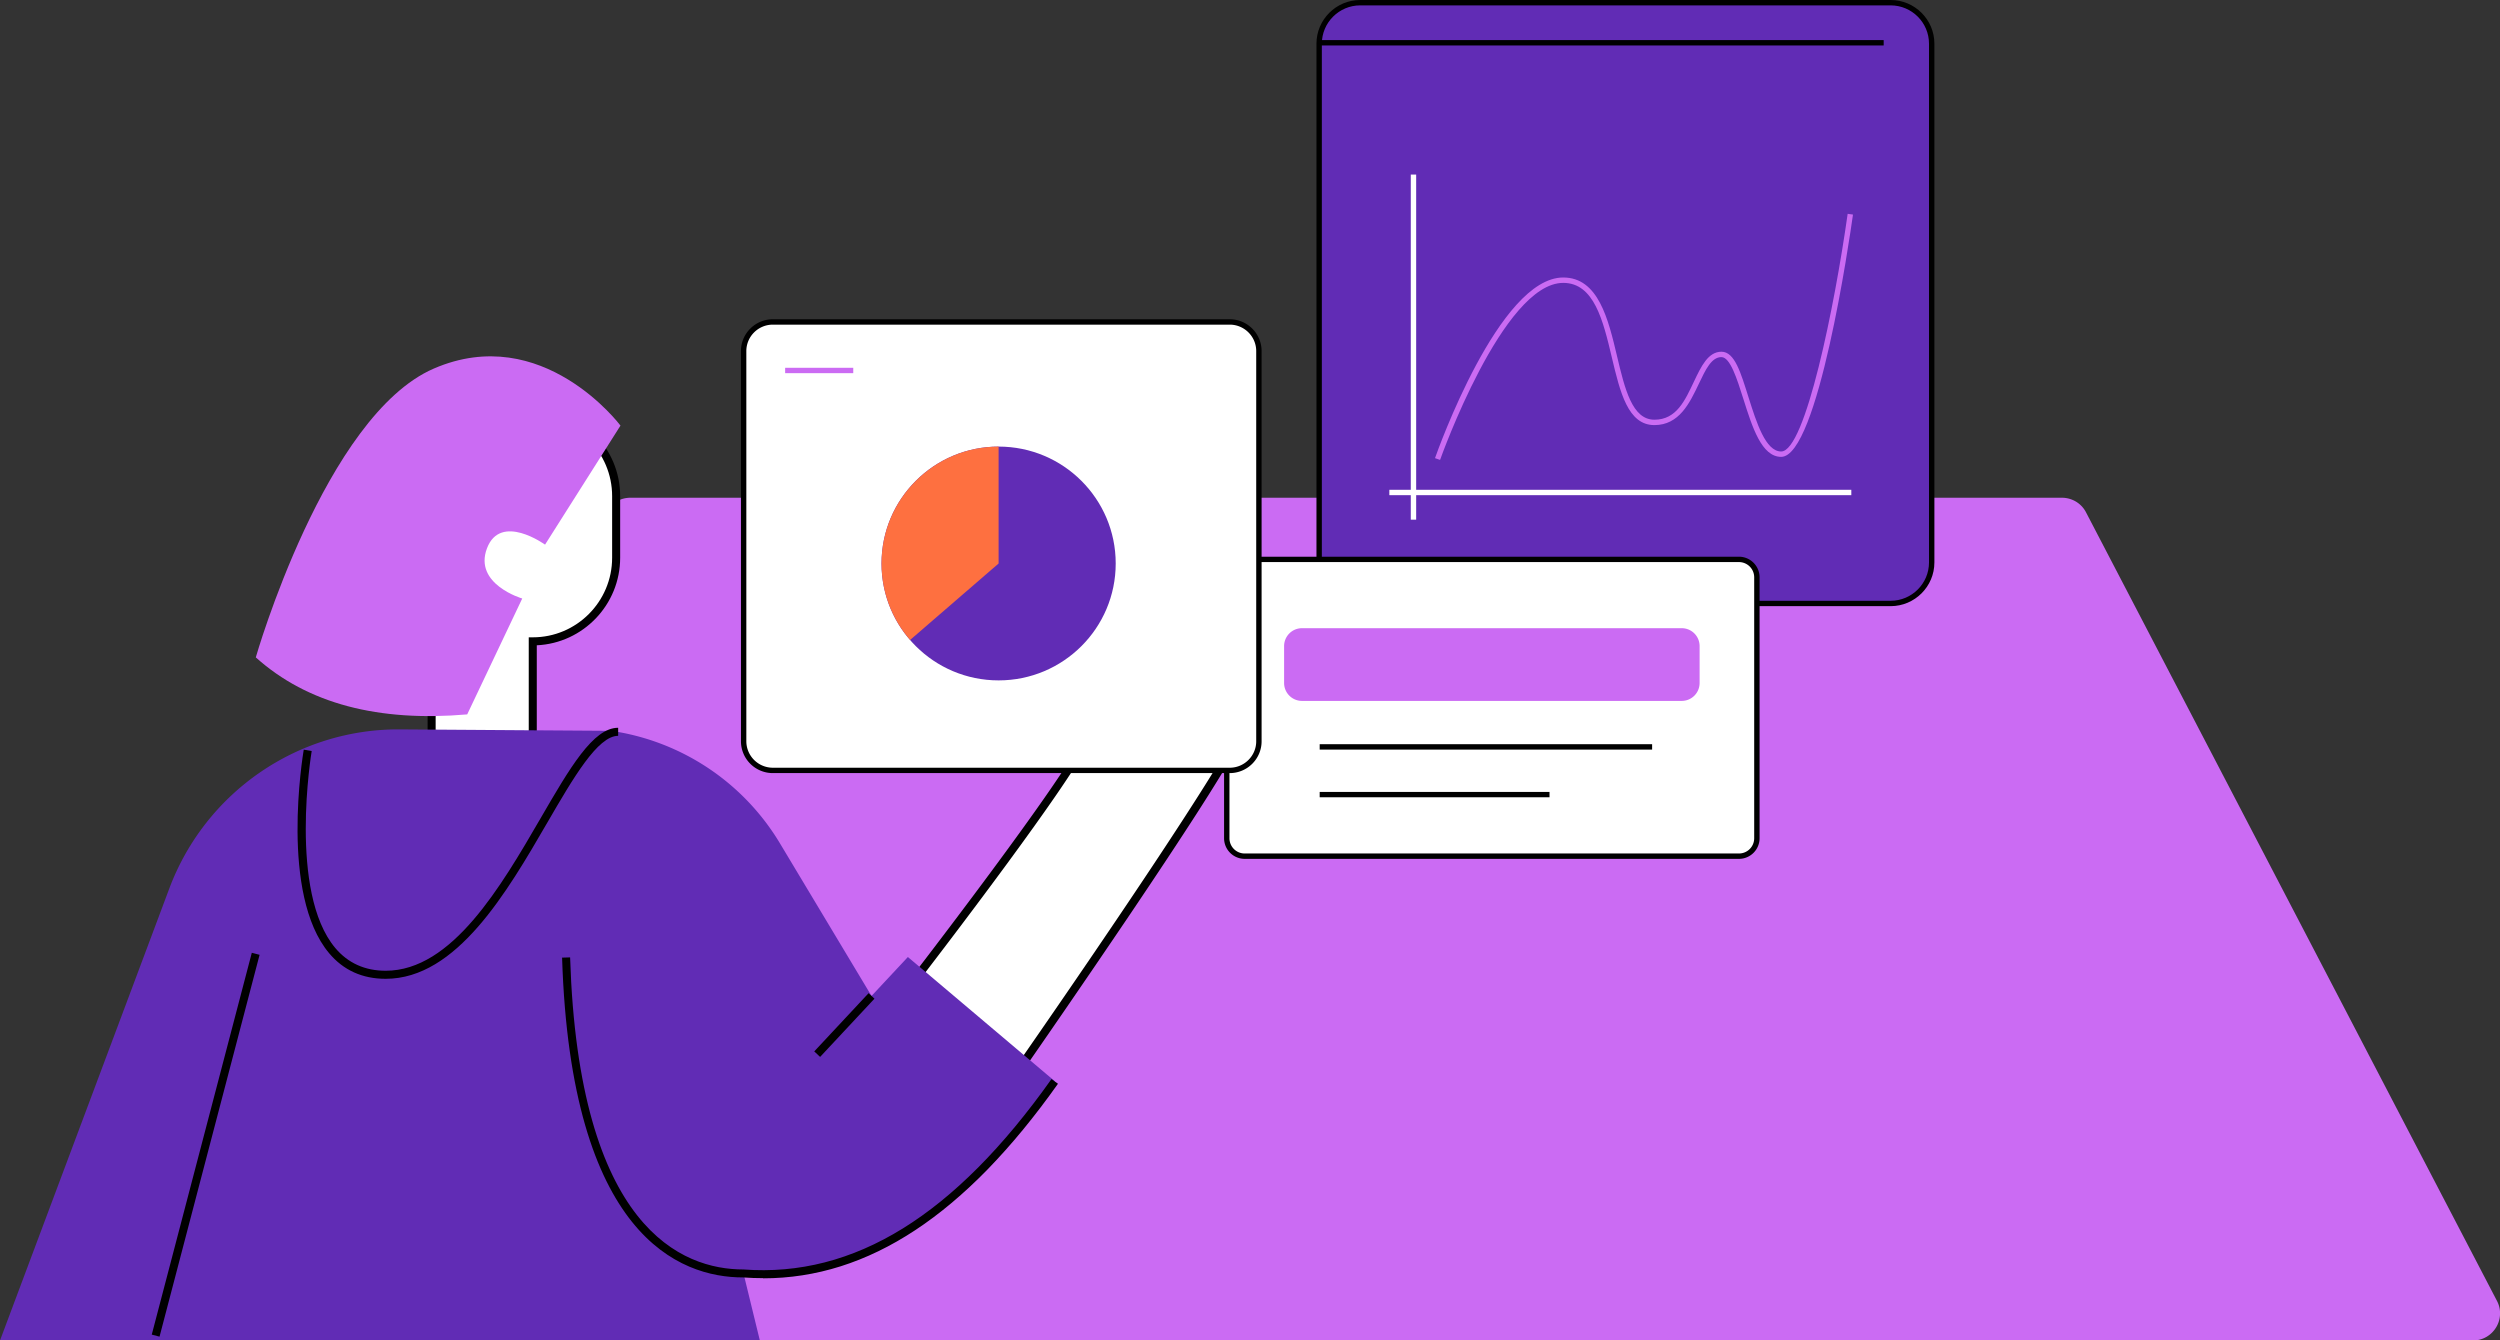 <svg xmlns="http://www.w3.org/2000/svg" width="442" height="237" fill="none"><rect width="100%" height="100%" fill="#333333" stroke="none"/><g clip-path="url(#a)"><path fill="#CB6BF3" d="m25.671 229.776 81.616-139.395A4.83 4.83 0 0 1 111.445 88h253.097c1.801 0 3.454.995 4.272 2.593l72.646 139.395c1.67 3.196-.655 7.012-4.272 7.012H29.829c-3.716 0-6.04-4.012-4.158-7.224"/></g><g clip-path="url(#b)"><path fill="#fff" d="M94.194 72.94H76.312v59.518h17.882v-19.066c8.138 0 14.742-6.621 14.742-14.78V87.72c0-8.16-6.604-14.78-14.742-14.78"/><path fill="#000" d="M94.903 133.169H75.602V72.227h18.59c8.523 0 15.453 6.948 15.453 15.492V98.61c0 8.302-6.547 15.094-14.742 15.478zm-17.881-1.424h16.46v-19.066h.71c7.741 0 14.033-6.307 14.033-14.068V87.72c0-7.76-6.292-14.068-14.032-14.068H77.022z"/><path fill="#CB6BF3" d="M45.22 116.24s12.243-42.745 31.474-51.075c19.23-8.33 33.007 10.081 33.007 10.081L96.365 96.292s-7.869-5.696-10.269.655c-2.4 6.35 6.235 8.87 6.235 8.87l-9.729 20.49c-15.651 1.353-28.22-1.865-37.381-10.081z"/><path fill="#fff" d="M160.917 174.233s29.072-37.591 31.26-43.941c2.187-6.351 4.374-16.517 7.087-17.457s.227 6.692.966 6.792c.738.099 14.742-23.722 16.546-22.042s-8.863 21.23-8.493 21.714 3.493-2.164 4.829-.327-.881 3.944-.64 4.528c.242.584 2.273-1.837 3.864-.328 1.59 1.51-2.216 4.998-1.605 5.497.61.498 3.053-2.321 4.516 0 1.463 2.32-42.551 65.271-42.551 65.271l-15.794-19.707z"/><path fill="#000" d="m176.753 195.137-16.745-20.889.341-.441c.284-.37 29.03-37.577 31.16-43.742.569-1.623 1.108-3.474 1.705-5.439 2.102-7.034 3.636-11.705 5.837-12.459.767-.257 1.264-.029 1.548.199.952.783.767 2.634.398 5.169a310 310 0 0 0 3.096-4.685c6.988-10.708 10.609-15.834 12.342-16.047.313-.043.625.057.852.27 1.236 1.154-.099 5.041-6.007 17.301a167 167 0 0 0-1.833 3.887c1.193-.527 3.139-1.239 4.275.313.98 1.338.512 2.734.029 3.745.866-.37 2.059-.627 3.11.37 1.421 1.353.057 3.446-.838 4.841v.015c1.051-.499 2.727-1.04 3.863.768.455.741 1.151 1.852-20.736 34.288a2623 2623 0 0 1-21.829 31.781l-.54.783zm-14.941-20.903 14.856 18.539c16.844-24.106 41.344-60.216 41.898-63.833-.512-.698-1.08-.584-2.372.071-.668.342-1.364.684-1.918.214-.71-.598-.127-1.481.526-2.492.611-.926 1.619-2.492 1.051-3.033-.597-.569-1.321-.256-2.202.228-.497.27-.88.484-1.32.327l-.299-.099-.199-.371c-.213-.498.043-.982.37-1.609.568-1.067.951-1.964.355-2.776-.511-.684-1.577-.285-2.812.256-.796.356-1.548.684-2.017.071-.355-.484-.384-.512 2.258-5.994 1.946-4.03 6.349-13.185 6.32-15.378-1.945 1.324-8.024 10.65-11.035 15.278-4.431 6.806-4.502 6.778-5.127 6.707l-.299-.043-.255-.285c-.313-.427-.256-1.011-.014-2.663.142-.954.497-3.488.099-3.873 0 0-.057 0-.185.043-1.661.57-3.479 6.636-4.928 11.52-.597 1.979-1.15 3.844-1.719 5.496-2.102 6.08-27.595 39.257-31.032 43.713z"/><path fill="#612CB5" d="m160.505 169.208-6.42 6.877-16.191-26.983a41.84 41.84 0 0 0-29.854-19.891l-37.296-.257c-18.151-.128-34.442 11.121-40.819 28.151L0 236.999h134.343l-2.897-11.875c19.202 0 37.24-9.255 48.488-24.861l6.562-9.099-25.991-21.971z"/><path fill="#000" d="m44.52 168.451-17.69 67.508 1.374.362 17.69-67.509zM134.926 225.979c-1.178 0-2.343-.042-3.536-.128-11.263 0-30.465-7.347-32.013-56.543l1.42-.042c1.506 47.999 19.841 55.176 30.65 55.176 19.571 1.466 37.367-9.555 54.453-33.661l1.15.826c-16.375 23.109-33.461 34.401-52.138 34.401zM68.173 173.053c-4.104 0-7.47-1.524-9.984-4.528-8.735-10.38-4.659-34.943-4.488-35.982l1.406.242c-.043.242-4.147 24.947 4.175 34.828 2.244 2.663 5.241 4.016 8.906 4.016 11.73 0 20.409-14.937 27.368-26.926 5.198-8.956 9.303-16.033 13.734-16.033v1.424c-3.622 0-7.939 7.447-12.513 15.321-7.143 12.317-16.034 27.638-28.59 27.638z"/><path fill="#000" d="m153.566 175.596-9.607 10.293 1.037.973 9.607-10.293z"/></g><path fill="#612CB5" d="M334.263.475h-93.774c-4.011 0-7.262 3.246-7.262 7.25v91.708c0 4.004 3.251 7.25 7.262 7.25h93.774c4.01 0 7.262-3.246 7.262-7.25V7.725c0-4.004-3.252-7.25-7.262-7.25"/><path fill="#000" d="M334.262 107.159h-93.774c-4.264 0-7.738-3.468-7.738-7.726V7.725c0-4.257 3.474-7.725 7.738-7.725h93.774C338.526 0 342 3.468 342 7.725v91.718c0 4.257-3.474 7.725-7.738 7.725zM240.488.95c-3.74 0-6.786 3.041-6.786 6.775v91.718c0 3.734 3.046 6.775 6.786 6.775h93.774c3.741 0 6.786-3.041 6.786-6.775V7.725c0-3.734-3.045-6.775-6.786-6.775z"/><path fill="#000" d="M333.034 7.088h-99.618v.95h99.618z"/><path fill="#fff" d="M250.378 30.863h-.952v61.015h.952z"/><path fill="#fff" d="M327.313 86.596h-81.676v.95h81.676z"/><path fill="#CB6BF3" d="m254.604 81.312-.895-.313c.457-1.302 11.355-31.938 22.672-31.938 6.216 0 7.967 7.384 9.509 13.893 1.371 5.787 2.675 11.25 6.606 11.25s5.425-3.44 7.005-6.765c1.285-2.699 2.503-5.255 4.854-5.255s3.418 3.734 4.788 8.068c1.418 4.485 3.017 9.569 5.768 9.569 4.264 0 9.471-25.771 11.755-42.02l.942.133c-.618 4.38-6.196 42.837-12.697 42.837-3.445 0-5.092-5.198-6.682-10.234-1.151-3.64-2.341-7.403-3.883-7.403-1.751 0-2.789 2.186-3.988 4.713-1.628 3.421-3.474 7.308-7.862 7.308-4.683 0-6.063-5.825-7.529-11.983-1.533-6.47-3.122-13.16-8.586-13.16-10.65 0-21.663 30.987-21.777 31.3"/><path fill="#fff" d="M307.449 98.9h-87.387a3.167 3.167 0 0 0-3.169 3.165v46.144a3.167 3.167 0 0 0 3.169 3.164h87.387c1.75 0 3.17-1.417 3.17-3.164v-46.144a3.17 3.17 0 0 0-3.17-3.165"/><path fill="#000" d="M307.448 151.848h-87.387a3.65 3.65 0 0 1-3.645-3.639v-46.144a3.65 3.65 0 0 1 3.645-3.64h87.387a3.65 3.65 0 0 1 3.646 3.64v46.144a3.65 3.65 0 0 1-3.646 3.639m-87.387-52.472a2.695 2.695 0 0 0-2.693 2.689v46.144a2.695 2.695 0 0 0 2.693 2.689h87.387a2.695 2.695 0 0 0 2.694-2.689v-46.144a2.695 2.695 0 0 0-2.694-2.689z"/><path fill="#CB6BF3" d="M297.321 111.064h-67.122a3.167 3.167 0 0 0-3.17 3.165v6.528a3.166 3.166 0 0 0 3.17 3.164h67.122a3.166 3.166 0 0 0 3.17-3.164v-6.528a3.167 3.167 0 0 0-3.17-3.165"/><path fill="#000" d="M292.095 131.58H233.32v.95h58.775zM273.954 140.008H233.32v.95h40.634z"/><path fill="#fff" d="M217.417 56.92h-80.782a5.154 5.154 0 0 0-5.158 5.15v68.988a5.154 5.154 0 0 0 5.158 5.15h80.782a5.154 5.154 0 0 0 5.158-5.15V62.07a5.154 5.154 0 0 0-5.158-5.15"/><path fill="#000" d="M217.416 136.684h-80.781a5.636 5.636 0 0 1-5.635-5.626V62.071c0-3.107 2.532-5.626 5.635-5.626h80.781c3.112 0 5.635 2.528 5.635 5.626v68.987c0 3.108-2.532 5.626-5.635 5.626m-80.781-79.288c-2.58 0-4.683 2.1-4.683 4.675v68.987a4.69 4.69 0 0 0 4.683 4.676h80.781c2.579 0 4.683-2.1 4.683-4.676V62.071c0-2.575-2.104-4.675-4.683-4.675z"/><path fill="#612CB5" d="M176.554 120.293c11.433 0 20.702-9.254 20.702-20.668s-9.269-20.668-20.702-20.668-20.702 9.253-20.702 20.668 9.268 20.668 20.702 20.668"/><path fill="#FE7040" d="M155.852 99.625c0 5.169 1.903 9.901 5.054 13.522l15.648-13.522V78.957c-11.432 0-20.702 9.255-20.702 20.668"/><path fill="#CB6BF3" d="M150.855 65.025h-12.041v.95h12.041z"/><defs><clipPath id="a"><path fill="#fff" d="M25 88h417v149H25z"/></clipPath><clipPath id="b"><path fill="#fff" d="M0 63h220v174H0z"/></clipPath></defs></svg>
